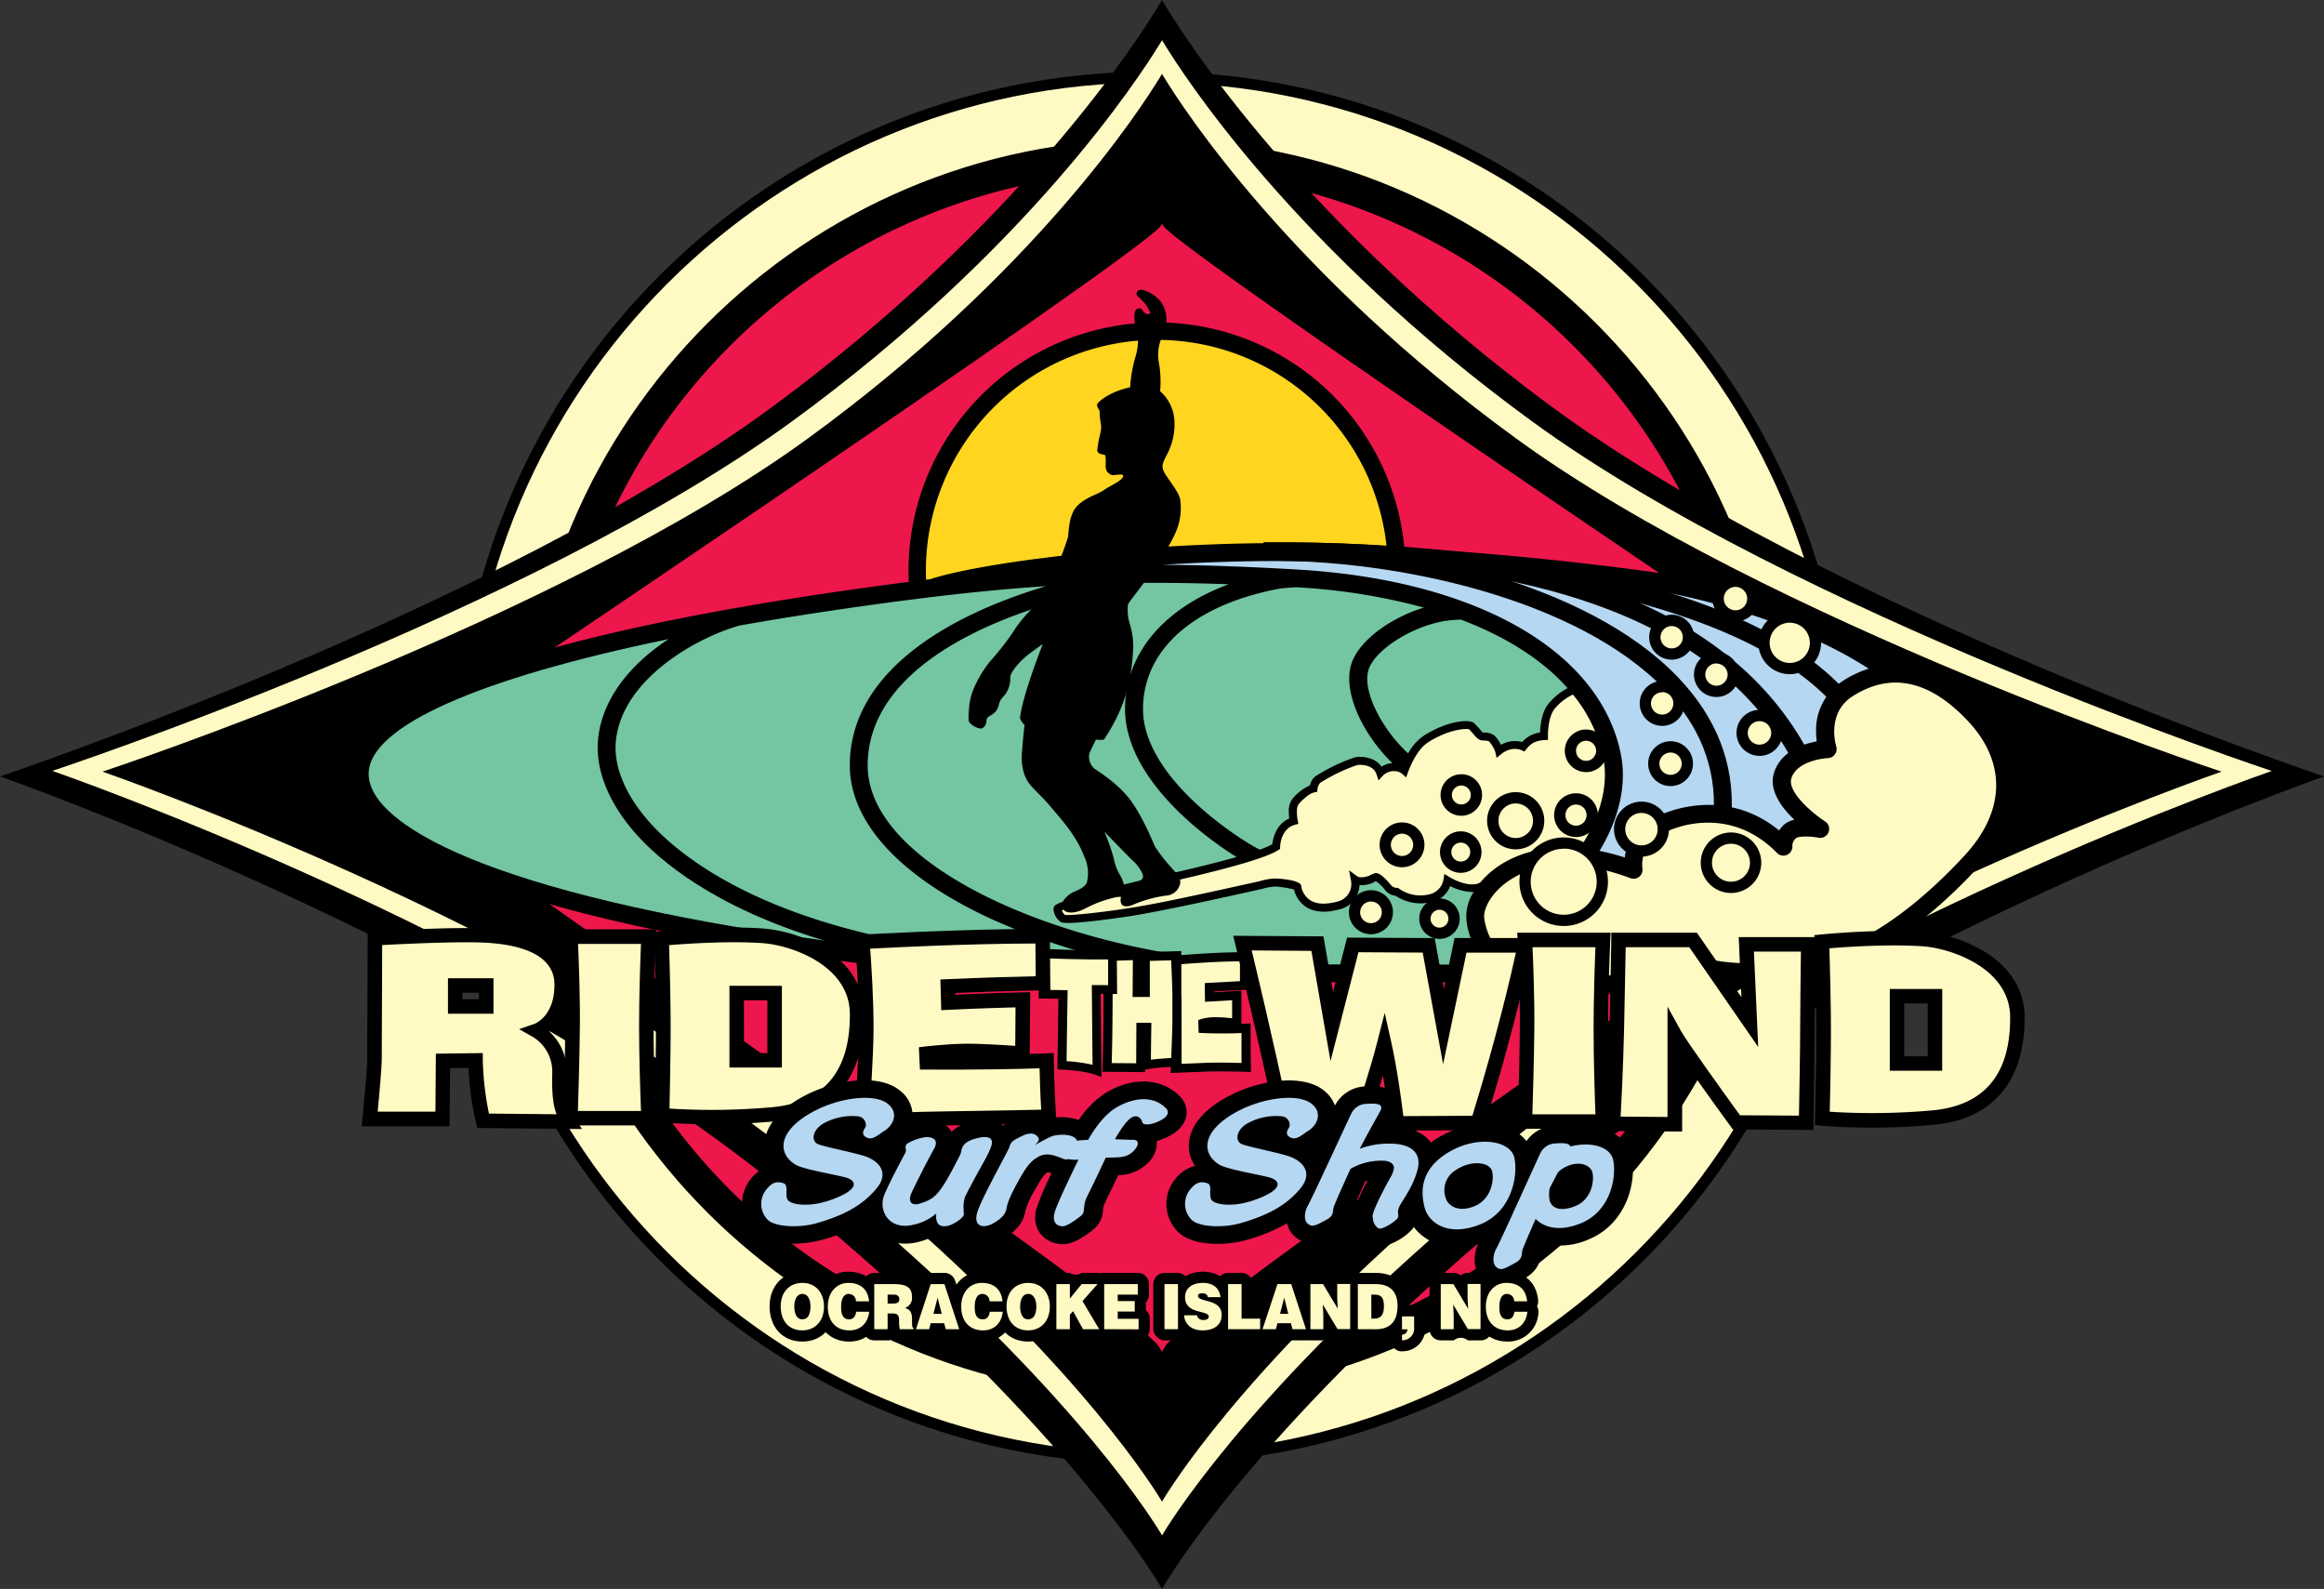 <svg xmlns="http://www.w3.org/2000/svg" id="Layer_1" data-name="Layer 1" viewBox="0 0 643.83 440.1"><rect x="0" y="0" width="643.83" height="440.1" fill="#333333" stroke="none"/><defs><style>.cls-1,.cls-7{fill:#fffac4;}.cls-2{fill:#ed174c;}.cls-3{fill:#ffd520;}.cls-4{fill:#fff;}.cls-5{fill:#b5d7f2;}.cls-6{fill:#73c6a1;}.cls-7{isolation:isolate;}</style></defs><path d="M586,298.64c0-106.5-86.35-192.84-192.85-192.84S200.31,192.14,200.31,298.64,286.66,491.5,393.17,491.5,586,405.15,586,298.64Z" transform="translate(-74.1 -85.95)"></path><path class="cls-1" d="M580.29,298.64c0-103.34-83.78-187.12-187.12-187.12S206.05,195.3,206.05,298.64A187.11,187.11,0,0,0,393.17,485.76C496.51,485.76,580.29,402,580.29,298.64Z" transform="translate(-74.1 -85.95)"></path><path class="cls-1" d="M393.17,488.48c-104.68,0-189.84-85.16-189.84-189.83s85.16-189.84,189.84-189.84S583,194,583,298.65,497.85,488.48,393.17,488.48Zm0-374.24c-101.68,0-184.41,82.72-184.41,184.41s82.73,184.4,184.41,184.4,184.4-82.72,184.4-184.4S494.85,114.24,393.17,114.24Z" transform="translate(-74.1 -85.95)"></path><path d="M570.08,298.64A176.92,176.92,0,1,0,393.17,475.56,176.92,176.92,0,0,0,570.08,298.64Z" transform="translate(-74.1 -85.95)"></path><path class="cls-1" d="M393.17,478.28c-99.05,0-179.64-80.58-179.64-179.63S294.12,119,393.17,119,572.8,199.6,572.8,298.65,492.22,478.28,393.17,478.28Zm0-353.83c-96.06,0-174.2,78.14-174.2,174.2s78.14,174.2,174.2,174.2,174.2-78.15,174.2-174.2S489.22,124.45,393.17,124.45Z" transform="translate(-74.1 -85.95)"></path><path class="cls-2" d="M558.43,298.64A165.26,165.26,0,1,0,393.17,463.9,165.27,165.27,0,0,0,558.43,298.64Z" transform="translate(-74.1 -85.95)"></path><path d="M503.29,198.1C434.9,147.49,402.55,96.86,396.47,86.71L396,86l-.46.76c-6.08,10.15-38.43,60.78-106.82,111.39C212.26,254.71,74.1,301,74.1,301s132.46,46.44,214.64,112.85c69.12,55.86,98.29,97.85,105.82,109.79l1.46,2.37,1.45-2.37c7.53-11.94,36.7-53.93,105.82-109.79C585.47,347.48,717.93,301,717.93,301S579.78,254.71,503.29,198.1Z" transform="translate(-74.1 -85.95)"></path><path class="cls-1" d="M498.46,202.61c-65.31-47.63-96.2-95.27-102-104.82l-.43-.72-.44.72c-5.81,9.55-36.7,57.19-102,104.82-73,53.26-205,96.86-205,96.86s126.5,43.7,205,106.2c66,52.56,93.87,92.08,101.06,103.31l1.39,2.23L397.4,509c7.19-11.23,35.05-50.75,101.06-103.31,78.49-62.5,205-106.2,205-106.2S571.5,255.87,498.46,202.61Z" transform="translate(-74.1 -85.95)"></path><path d="M493.83,207.19c-62.36-45.47-91.86-91-97.4-100.08l-.41-.69-.42.69c-5.55,9.12-35,54.61-97.4,100.08-69.74,50.87-195.71,92.49-195.71,92.49s120.77,41.73,195.71,101.4c63,50.19,89.63,87.92,96.49,98.65l1.33,2.12,1.32-2.12c6.86-10.73,33.46-48.46,96.49-98.65,74.94-59.67,195.71-101.4,195.71-101.4S563.57,258.06,493.83,207.19Z" transform="translate(-74.1 -85.95)"></path><path class="cls-2" d="M396.33,148.45l-.31-.55-.32.55c-4.17,7.2-220.4,152.17-220.4,152.17S389.86,450.22,395,458.69l1,1.68,1-1.68c5.16-8.47,219.72-158.07,219.72-158.07S400.49,155.65,396.33,148.45Z" transform="translate(-74.1 -85.95)"></path><path d="M325.79,244.09a68.83,68.83,0,1,1,68.83,68.83A68.83,68.83,0,0,1,325.79,244.09Z" transform="translate(-74.1 -85.95)"></path><path class="cls-3" d="M330.6,244.09a64,64,0,1,1,64,64A64,64,0,0,1,330.6,244.09Z" transform="translate(-74.1 -85.95)"></path><path class="cls-4" d="M332.85,248.88l-.22.06-.25.11L308,252.29c-86.11,12.44-133.71,29.42-134,47.82-.34,19.94,50.58,38.5,136.19,49.67,41.05,5.35,152.77,6.18,182.23,5.27l.68,0,.61.27c8.54,4.23,19.94,3.79,26,3.16,3.14-.33,8.15-3.51,13.37-8.52l1.51-1.43,1.78,1.07c15.26,9.23,37.19,4.3,45.91,1.76,16.27-4.74,32-20.61,38-27.21,11.73-12.88,12-27.83.61-40-7.21-7.73-14.62-11.59-22-11.46l-.9,0-.74-.54C576,256.71,544.69,249,531.14,247a914.68,914.68,0,0,0-92-7.74C400.25,238.07,350.09,243.45,332.85,248.88Z" transform="translate(-74.1 -85.95)"></path><path d="M622.88,282.3c-8.75-9.38-17-12.44-24-12.33-21.7-15.75-53.42-23.65-67.32-25.64a917,917,0,0,0-92.34-7.77c-39.1-1.21-89.7,4.23-107.15,9.72l0,.07c-7.62.91-15.69,2-24.43,3.25-62,9-135.92,25-136.35,50.47-.37,21.77,50.13,40.87,138.55,52.4C351,357.84,463,358.68,492.5,357.76v0c9.08,4.49,20.92,4.11,27.46,3.42,5.33-.56,12-6.45,15-9.25,16.1,9.73,38.82,4.74,48.08,2,16.92-4.94,33.1-21.22,39.27-28C634.88,312.13,635.11,295.4,622.88,282.3Z" transform="translate(-74.1 -85.95)"></path><path class="cls-5" d="M439,241.52a908.42,908.42,0,0,1,91.79,7.73c12.61,1.8,40.33,8.6,61,21.9a30.51,30.51,0,0,0-7.18,3.41,16.13,16.13,0,0,0-7.39,14.11,19.55,19.55,0,0,0,.19,2.62c-3.68.69-9.84,2.68-11.8,8.55a8,8,0,0,0-.4,2.49c0,4,3,7.83,6,10.67a6.49,6.49,0,0,0-3.1,1.57,9.83,9.83,0,0,0-1.13,1.41c-15.11-12.42-32.86-5.61-38-1.35a13.55,13.55,0,0,0-4.76,8.83,63.34,63.34,0,0,0-7-1.83c3.09-5.05,8.12-15.41,5.95-26.57-5.61-28.79-40-48.48-89.79-51.37-13.7-.79-25.8-1.24-37.33-1.3C410.47,241.48,425.44,241.1,439,241.52Z" transform="translate(-74.1 -85.95)"></path><path class="cls-1" d="M618.62,322.62c-5.89,6.46-21.28,22-37,26.57-8.93,2.6-31.23,7.57-45.63-2.45a2.49,2.49,0,0,0-3.2.31c-3.24,3.35-9.73,8.8-13.36,9.18-9.48,1-31.79,1.42-34.17-16.15a2.6,2.6,0,0,1,0-.4c0-1.86,1.42-5.53,5.54-8.83,4.7-3.74,15.47-8.94,35-1.66a2.48,2.48,0,0,0,3.31-2.71,9.23,9.23,0,0,1,3.07-8c4.51-3.76,21-9.86,34.24,3.75a2.48,2.48,0,0,0,2.83.46,2.57,2.57,0,0,0,1.4-2.57,2.67,2.67,0,0,1,1-2c.61-.56,3.71-.63,6.25-.14a2.48,2.48,0,0,0,1.81-4.52c-3.58-2.3-10.57-8.26-9.32-12,1.7-5.1,10.07-5.54,10.15-5.54a2.49,2.49,0,0,0,2.26-3.22c-.11-.38-2.75-9.25,4.55-13.91,10.61-6.77,21.37-4.43,32,6.94S629.64,310.52,618.62,322.62Z" transform="translate(-74.1 -85.95)"></path><path d="M553.8,311.4l-4.95-.27C549.54,298.52,545,287,535.37,277c-24.1-25.17-74.51-36.18-111.11-35.74l-.06-5c37.7-.44,89.63,11,114.75,37.27C549.58,284.62,554.57,297.37,553.8,311.4Z" transform="translate(-74.1 -85.95)"></path><path d="M570.53,296.32c-20.16-37.47-69.36-56-146.27-55.11l-.06-5c78.92-.93,129.59,18.5,150.69,57.72Z" transform="translate(-74.1 -85.95)"></path><path d="M581.73,280.7c-27.55-30.19-102.08-40.13-157.47-39.49l-.06-5c18-.21,53.42.55,89.15,8,34.27,7.14,58.51,18.28,72,33.11Z" transform="translate(-74.1 -85.95)"></path><path class="cls-6" d="M390.75,281.87c-.36,17.6,22.13,33.64,30.87,38.63.35.2.94.51,1.48.79a25.8,25.8,0,0,0,3.48-1.51c.16-1.55,1-5.5,4.69-7.12a12.17,12.17,0,0,1-.12-1.74,5.65,5.65,0,0,1,1-3.71A13,13,0,0,1,437,303.5a4.37,4.37,0,0,1,1.56-2.55,49,49,0,0,1,10.91-5.23c1.39-.35,5.45-.23,7.36,2.59a6.21,6.21,0,0,1,3-1c-7.82-7.54-13.91-19.48-11.36-27.45,2.06-6.43,10.75-12.75,20.08-15.62a168.27,168.27,0,0,0-35.53-5.63H433c-2.15.15-3.91.29-4.25.35C405.2,253.34,391.08,265.5,390.75,281.87Z" transform="translate(-74.1 -85.95)"></path><path class="cls-6" d="M453.25,271.41c-1.95,6.08,4.1,17,10.95,23.2a14.36,14.36,0,0,1,4.27-4.84c6.2-4,12.43-4.78,14-3.56l1.32,1.4c.36.43,1,1.16,1.1,1.26a5,5,0,0,1,3.18.76,10.24,10.24,0,0,1,1.86,2.63,7.57,7.57,0,0,1,2.3-.9,8.13,8.13,0,0,1,3.57.11,9.47,9.47,0,0,1,1.94-1.61,8,8,0,0,1,3-1c.07-1.83.44-5.66,2.31-7.94a17.36,17.36,0,0,1,5.33-4.37c-6.91-7.79-17-14.23-29.6-19-1.79.11-3.61.26-4.4.39C464.83,259.55,454.93,266.15,453.25,271.41Z" transform="translate(-74.1 -85.95)"></path><path class="cls-6" d="M250.18,316.81c-7.58-8.59-11.27-17.92-10.38-26.26,1.28-12.05,10-21.33,19.5-27.58-52.6,10.86-82.84,24.14-83.07,37.18-.23,14,33,33.36,126.24,46.32C271.65,337.22,256.52,324,250.18,316.81Z" transform="translate(-74.1 -85.95)"></path><path class="cls-6" d="M309.53,297.94c0-24.67,24.92-40.82,54.32-49.63-16.56,1.08-34,3.1-55.52,6.2q-15.42,2.24-29.28,4.69c-10.62,2.86-32.44,14.18-34.32,31.87C244,298,247.25,306,253.9,313.53c9.13,10.34,37.44,33.77,108.48,37.69,4.27.18,8.64.34,13.06.49h.16l7.11.23a182.61,182.61,0,0,1-34.23-11.57C323.36,328.73,309.53,313.67,309.53,297.94Z" transform="translate(-74.1 -85.95)"></path><path class="cls-1" d="M518.28,296a40.34,40.34,0,0,0-8.43-17.68,15.06,15.06,0,0,0-5.1,4c-1.6,2-1.85,6.06-1.81,7.47l0,1.1-1.09.05a7.61,7.61,0,0,0-3,.77,7,7,0,0,0-1.85,1.67l-.57.74-.83-.4a5.28,5.28,0,0,0-3-.21,6.75,6.75,0,0,0-2.49,1.22l-1.4,1.12-.39-1.75a9.49,9.49,0,0,0-1.68-2.78s-.35-.27-1.78-.27c-1.11,0-1.94-1-2.82-2.07,0,0-.9-1-.9-1-.84-.37-5.87,0-11.48,3.63-3.37,2.17-5.42,8.05-5.44,8.11l-.57,1.56-1.26-1.12a3.62,3.62,0,0,0-2.33-.62,4.27,4.27,0,0,0-2.8,1.2L456,302.11l-.58-1.75c-.89-2.65-4.5-2.7-5.39-2.48a48,48,0,0,0-10.18,4.9,2.92,2.92,0,0,0-.76,1.7l-.1.79-.78.16c-.8.17-2.2.88-4.36,3.27a3.76,3.76,0,0,0-.46,2.18,12.76,12.76,0,0,0,.21,2.25l.19,1-1,.28c-3.89,1.1-4.05,5.88-4.05,6.08v.59l-.5.32c-4.65,3-22.36,7.07-31.87,9.24-10.8,2.47-25.44,6.29-28.09,7.46a2.77,2.77,0,0,0,.87,1.28c1.26.16,8.64-.48,18-1.94,8-1.24,21.65-4.26,30.68-6.26l3.86-.85,1.75-.41a17.29,17.29,0,0,1,3.87-.65c.06,0,6.84.21,7.28,2l0,.14a5.75,5.75,0,0,0,2.52,3.91c1.71,1.07,4.14,1.21,7.25.41a5,5,0,0,0,4-5.95l-.52-2.77,2.27,1.66c.89.66,3.25,0,3.72-.4l1.32-.52c1.07,0,2.3,1,4.24,3.27a2.16,2.16,0,0,0,1.58.85h.44l.32.26a10.33,10.33,0,0,0,8.37,1.53,5.09,5.09,0,0,0,3.88-4l.26-1.64,1.41.86c1.6,1,6.05,3,8.55,1.49a23.28,23.28,0,0,1,3.4-3.32c4-3.21,11.77-7.3,24.11-6.15C514,317.67,520.43,307,518.28,296Z" transform="translate(-74.1 -85.95)"></path><path class="cls-6" d="M482.34,333.05a14.89,14.89,0,0,1-6.5-1.67,7,7,0,0,1-5.2,4.43,12.55,12.55,0,0,1-9.91-1.75,4.31,4.31,0,0,1-2.94-1.61,9.49,9.49,0,0,0-2.55-2.44,7.3,7.3,0,0,1-4.51,1.07,7.12,7.12,0,0,1-5.77,6.79c-3.72,1-6.74.73-9-.68a8,8,0,0,1-3.37-4.88,29.45,29.45,0,0,0-5.27-.81,16.44,16.44,0,0,0-3.35.59l-1.79.42-3.85.85c-9.06,2-22.75,5-30.83,6.29-.73.11-17.8,2.75-19.47,1.7a4.68,4.68,0,0,1-2.07-3.46,1.87,1.87,0,0,1,.27-1c1.14-1.86,26.72-7.75,29.63-8.41,5.23-1.2,13.84-3.16,20.82-5.15-.9-.55-2.09-1.31-3.59-2.34-11.21-7.73-27.65-22.47-27.31-39.21.3-15.14,10.95-27.4,28.71-34-8.23-.3-16-.43-23.55-.39l-1.33.2c-36.66,5.82-75.13,22-75.13,50.38,0,29.81,61,54,113.5,54.87v.09c23.62.3,44.85.28,57.93.06a21.48,21.48,0,0,1-5.56-12.22A12.37,12.37,0,0,1,482.34,333.05Z" transform="translate(-74.1 -85.95)"></path><path d="M394.16,320.57c-.52-.93-2.79-7-6.31-12.19s-9.4-8.69-10.54-9.51a4.4,4.4,0,0,1-1.44-4.14c.41-1.13,1.86-3.92,1.86-3.92s2.06.21,2.27-.11c6.13-9.2,7.65-17,8.06-25.52a22.9,22.9,0,0,0-1.14-7,13.1,13.1,0,0,1-.31-4.86c.93-1.76,9.1-11.16,12.82-19.12a16.7,16.7,0,0,0,1.65-9.71c-.21-2.07-3.31-5.68-4.34-7.54s-.61-2.53.52-4.86a17.76,17.76,0,0,0,2.17-9.92,11.56,11.56,0,0,0-3.93-7.85,30.79,30.79,0,0,0-.41-8.27,12.07,12.07,0,0,1,1.13-7.23,9.32,9.32,0,0,0,.42-7.54c-1-3.1-5-5-6.31-5.07s-1.86,1.35-.82,2a11.3,11.3,0,0,1,3.2,4.23c.21.93-1.34.62-2-.41s-1.14-.72-1.76-.41-.83,2.89-.21,4.54a14.49,14.49,0,0,1-.1,8.68,38.17,38.17,0,0,0-1.45,8.37c-5.88,1.34-8.47,3.83-9,4.45s.52,2,.52,2A30.07,30.07,0,0,0,379,203a5.33,5.33,0,0,1,.1,2c-.2,1.55-.62,2.17-1,5.48-.16,1.25,1.55,1.34,2,1.44s.31,2,.31,3.21a2.39,2.39,0,0,0,1.91,2.43c.93,0,2.95-.47,2.95.15,0,1.34-3.72,2.79-5.38,4s-4.85,1.86-7.33,4.34-2.38,7.65-2.59,8.68a68.94,68.94,0,0,1-3.2,8.37c-1.24,2.69-.93,6.82-3.51,8.68a35.17,35.17,0,0,0-8.68,9.5,77.33,77.33,0,0,1-6.2,7.86,31.19,31.19,0,0,0-4,6.4,17.32,17.32,0,0,0-1.76,5.89c-.1,1.35-.41,3.83,0,4.55a5,5,0,0,0,3.1,1.76c.93,0,1.55-.93,1.66-2s.2-1,1.34-1.75a4,4,0,0,0,2.07-2.79c.41-1.55.82-1.76,1.86-3a7.64,7.64,0,0,0,1.34-4.65c0-1.44,2.48-4.13,4-5.48s5-3.72,5-3.72-5.68,14.26-6.3,20.46c-.06.53,1.24,2,1.24,2s-.42,3.51-.73,7.65.83,7.23,2.48,9.09,3.2,3.1,5.79,6.2,6.82,7.64,9,13.43a10.8,10.8,0,0,1,.82,6.82c-.34,2-3.49,2.71-4.65,3.51-2.14,1.5-2.68,2.9-1.86,4.44.26.47,2.12,1.71,6.46-.61a31.56,31.56,0,0,1,6.88-2.59c2.16-.62,2.58-.31,2.58-.31a2.23,2.23,0,0,0,.23,2.12c.36.39,1.42.78,3.38-.15a35.82,35.82,0,0,1,8.68-2.38,4.26,4.26,0,0,0,4-3.1c.52-1.76-1.13-3.2-2.68-5A44.17,44.17,0,0,1,394.16,320.57Zm-6,10a10.52,10.52,0,0,1-2.68.62,8.14,8.14,0,0,0-1-2.69,13.34,13.34,0,0,1-1.75-4.44,49.61,49.61,0,0,0-2.69-7.75s6.2,6.41,7.85,8a10.7,10.7,0,0,1,2.79,3.82C391.16,329.76,389.51,330.07,388.16,330.59Z" transform="translate(-74.1 -85.95)"></path><path class="cls-1" d="M449.37,338.62a4.54,4.54,0,1,1,4.54,4.53A4.53,4.53,0,0,1,449.37,338.62Z" transform="translate(-74.1 -85.95)"></path><path d="M453.91,344.72a6.1,6.1,0,1,1,6.09-6.1A6.11,6.11,0,0,1,453.91,344.72Zm0-9.07a3,3,0,1,0,3,3A3,3,0,0,0,453.91,335.65Z" transform="translate(-74.1 -85.95)"></path><path class="cls-1" d="M457.86,320a4.65,4.65,0,1,1,4.65,4.65A4.65,4.65,0,0,1,457.86,320Z" transform="translate(-74.1 -85.95)"></path><path d="M462.51,326.16a6.21,6.21,0,1,1,6.21-6.21A6.22,6.22,0,0,1,462.51,326.16Zm0-9.3A3.09,3.09,0,1,0,465.6,320,3.1,3.1,0,0,0,462.51,316.86Z" transform="translate(-74.1 -85.95)"></path><path class="cls-1" d="M468.86,340.4a4,4,0,1,1,4,4A4,4,0,0,1,468.86,340.4Z" transform="translate(-74.1 -85.95)"></path><path d="M472.89,346a5.6,5.6,0,1,1,5.6-5.6A5.6,5.6,0,0,1,472.89,346Zm0-8.06a2.47,2.47,0,1,0,2.47,2.46A2.46,2.46,0,0,0,472.89,337.94Z" transform="translate(-74.1 -85.95)"></path><path class="cls-1" d="M474.6,322a4.19,4.19,0,1,1,4.18,4.19A4.18,4.18,0,0,1,474.6,322Z" transform="translate(-74.1 -85.95)"></path><path d="M478.78,327.71a5.75,5.75,0,1,1,5.75-5.75A5.76,5.76,0,0,1,478.78,327.71Zm0-8.37a2.62,2.62,0,1,0,2.63,2.62A2.63,2.63,0,0,0,478.78,319.34Z" transform="translate(-74.1 -85.95)"></path><path class="cls-1" d="M474.75,306.15a4.19,4.19,0,1,1,4.19,4.19A4.19,4.19,0,0,1,474.75,306.15Z" transform="translate(-74.1 -85.95)"></path><path d="M478.94,311.9a5.75,5.75,0,1,1,5.75-5.75A5.76,5.76,0,0,1,478.94,311.9Zm0-8.37a2.62,2.62,0,1,0,2.62,2.62A2.62,2.62,0,0,0,478.94,303.53Z" transform="translate(-74.1 -85.95)"></path><circle class="cls-1" cx="419.87" cy="227.33" r="6.36"></circle><path d="M494,321.2a7.92,7.92,0,1,1,7.92-7.92A7.92,7.92,0,0,1,494,321.2Zm0-12.71a4.79,4.79,0,1,0,4.8,4.79A4.8,4.8,0,0,0,494,308.49Z" transform="translate(-74.1 -85.95)"></path><path class="cls-1" d="M506.22,311.73a4.5,4.5,0,1,1,4.49,4.5A4.49,4.49,0,0,1,506.22,311.73Z" transform="translate(-74.1 -85.95)"></path><path d="M510.71,317.79a6.06,6.06,0,1,1,6.06-6.06A6.06,6.06,0,0,1,510.71,317.79Zm0-9a2.93,2.93,0,1,0,2.93,2.93A2.93,2.93,0,0,0,510.71,308.8Z" transform="translate(-74.1 -85.95)"></path><path class="cls-1" d="M522.8,315.6a6,6,0,1,1,6.05,6A6,6,0,0,1,522.8,315.6Z" transform="translate(-74.1 -85.95)"></path><path d="M528.85,323.21a7.61,7.61,0,1,1,7.61-7.61A7.61,7.61,0,0,1,528.85,323.21Zm0-12.09a4.49,4.49,0,1,0,4.48,4.48A4.49,4.49,0,0,0,528.85,311.12Z" transform="translate(-74.1 -85.95)"></path><path class="cls-1" d="M496.61,330.18a10.7,10.7,0,1,1,10.69,10.69A10.7,10.7,0,0,1,496.61,330.18Z" transform="translate(-74.1 -85.95)"></path><path d="M507.3,342.43a12.26,12.26,0,1,1,12.26-12.25A12.26,12.26,0,0,1,507.3,342.43Zm0-21.39a9.14,9.14,0,1,0,9.14,9.14A9.15,9.15,0,0,0,507.3,321Z" transform="translate(-74.1 -85.95)"></path><path class="cls-1" d="M546.83,324.91a6.82,6.82,0,1,1,6.82,6.82A6.82,6.82,0,0,1,546.83,324.91Z" transform="translate(-74.1 -85.95)"></path><path d="M553.65,333.29a8.38,8.38,0,1,1,8.38-8.38A8.39,8.39,0,0,1,553.65,333.29Zm0-13.64a5.26,5.26,0,1,0,5.25,5.26A5.27,5.27,0,0,0,553.65,319.65Z" transform="translate(-74.1 -85.95)"></path><path class="cls-1" d="M532.26,297.47a4.65,4.65,0,1,1,4.65,4.65A4.65,4.65,0,0,1,532.26,297.47Z" transform="translate(-74.1 -85.95)"></path><path d="M536.91,303.68a6.21,6.21,0,1,1,6.21-6.21A6.22,6.22,0,0,1,536.91,303.68Zm0-9.29a3.09,3.09,0,1,0,3.08,3.08A3.08,3.08,0,0,0,536.91,294.39Z" transform="translate(-74.1 -85.95)"></path><path class="cls-1" d="M509.16,293.91a4.34,4.34,0,1,1,4.34,4.34A4.34,4.34,0,0,1,509.16,293.91Z" transform="translate(-74.1 -85.95)"></path><path d="M513.5,299.81a5.9,5.9,0,1,1,5.91-5.9A5.91,5.91,0,0,1,513.5,299.81Zm0-8.68a2.78,2.78,0,1,0,2.78,2.78A2.78,2.78,0,0,0,513.5,291.13Z" transform="translate(-74.1 -85.95)"></path><path class="cls-1" d="M529.93,280.73a4.65,4.65,0,1,1,4.66,4.65A4.65,4.65,0,0,1,529.93,280.73Z" transform="translate(-74.1 -85.95)"></path><path d="M534.58,287a6.22,6.22,0,1,1,6.22-6.22A6.22,6.22,0,0,1,534.58,287Zm0-9.3a3.09,3.09,0,1,0,3.09,3.08A3.08,3.08,0,0,0,534.58,277.65Z" transform="translate(-74.1 -85.95)"></path><path class="cls-1" d="M532.57,262.44a4.65,4.65,0,1,1,4.65,4.65A4.65,4.65,0,0,1,532.57,262.44Z" transform="translate(-74.1 -85.95)"></path><path d="M537.22,268.66a6.22,6.22,0,1,1,6.21-6.22A6.23,6.23,0,0,1,537.22,268.66Zm0-9.3a3.09,3.09,0,1,0,3.08,3.08A3.08,3.08,0,0,0,537.22,259.36Z" transform="translate(-74.1 -85.95)"></path><path class="cls-1" d="M545,272.83a4.65,4.65,0,1,1,4.65,4.65A4.65,4.65,0,0,1,545,272.83Z" transform="translate(-74.1 -85.95)"></path><path d="M549.62,279a6.22,6.22,0,1,1,6.21-6.21A6.22,6.22,0,0,1,549.62,279Zm0-9.3a3.09,3.09,0,1,0,3.09,3.09A3.09,3.09,0,0,0,549.62,269.74Z" transform="translate(-74.1 -85.95)"></path><path class="cls-1" d="M556.74,289a4.81,4.81,0,1,1,4.81,4.8A4.81,4.81,0,0,1,556.74,289Z" transform="translate(-74.1 -85.95)"></path><path d="M561.55,295.31a6.37,6.37,0,1,1,6.37-6.36A6.37,6.37,0,0,1,561.55,295.31Zm0-9.61a3.25,3.25,0,1,0,3.24,3.25A3.25,3.25,0,0,0,561.55,285.7Z" transform="translate(-74.1 -85.95)"></path><circle class="cls-1" cx="569.92" cy="263.99" r="7.13" transform="translate(143.95 698.32) rotate(-80.78)"></circle><path d="M569.92,272.68a8.69,8.69,0,1,1,8.69-8.69A8.7,8.7,0,0,1,569.92,272.68Zm0-14.25a5.57,5.57,0,1,0,5.57,5.56A5.57,5.57,0,0,0,569.92,258.43Z" transform="translate(-74.1 -85.95)"></path><path class="cls-1" d="M550.08,251.75a4.81,4.81,0,1,1,4.81,4.8A4.81,4.81,0,0,1,550.08,251.75Z" transform="translate(-74.1 -85.95)"></path><path d="M554.89,258.12a6.37,6.37,0,1,1,6.36-6.37A6.38,6.38,0,0,1,554.89,258.12Zm0-9.61a3.24,3.24,0,1,0,3.24,3.24A3.25,3.25,0,0,0,554.89,248.51Z" transform="translate(-74.1 -85.95)"></path><path class="cls-7" d="M378,382.53c-3.25-1.25-9.7-1.53-9.7-1.53l.28-19.6-5.47-.07-.07-11.3s8.8.56,19.19.35l.07,9.63h-4.5Z" transform="translate(-74.1 -85.95)"></path><path class="cls-7" d="M399.72,381.9s.46-9.06.5-14.94c.06-6.47-.41-15.07-.41-15.07s10.1-1,19-1l0,7.94s-4.68.15-9.7.52l0,2.72s3.25-.29,7.54-.44l0,7.65a57.51,57.51,0,0,0-6.22-.44,13.15,13.15,0,0,0-3.16.44l0,1.48s5.82.31,11.91-.05c.06,8.45,0,8.7.09,10.87,0,0-5.25-.18-11-.07C403.3,381.66,399.72,381.9,399.72,381.9Z" transform="translate(-74.1 -85.95)"></path><path class="cls-7" d="M380.81,381.62c.41-11.43.27-30.76.27-30.76l8.11-.27-.07,10.25h2.28l0-9.94,8.69-.24.07,29.51a74.73,74.73,0,0,0-8.52.76l.14-10.46h-1.66l-.07,11.22S386.28,381.69,380.81,381.62Z" transform="translate(-74.1 -85.95)"></path><path d="M420.57,377.79l0-8.36-1.31.08c-.42,0-.83,0-1.25.05,0-.06,0-9.21,0-9.21l-7.56.45a1.93,1.93,0,0,0,0-.24l9.67-.51,0-1.18-.06-9.18h-1.23c-6.75,0-14.22.55-17.48.82v-1.13l-10.94.31c0-.16,0-.38,0-.38l-1.3,0-5.65.19v-.42l-1.26,0c-10.21.21-19-.34-19.08-.34l-1.33-.09V350l.08,12.51,5.44.07-.27,19.57,1.2.05c.06,0,6.28.28,9.31,1.44l1.7.65s-.19-20.85-.21-23.08h.78c0,6.39-.08,14.44-.29,20.33l-.05,1.27,11.81.09v-.63l.67-.18a50.22,50.22,0,0,1,6.5-.63c0,.2,0,.33,0,.34l-.07,1.35,10-.39c5.66-.12,10.9.06,11,.06l1.3.05Zm-44-19s.18,19.21.21,22.08a46.85,46.85,0,0,0-7.19-1c0-2.09.28-19.66.28-19.66l-5.5-.07c0-1.68,0-7-.05-8.76,2.54.13,9.78.37,16.77.31,0,1.22,0,3.82,0,7.12Zm16.37,20.7c0-2.19.13-10.24.13-10.24h-4.15s-.05,9.25-.06,11.21l-6.78-.05c.18-5.78.24-13.17.26-19.14h1.24l-.07-9.23,4.43-.15c0,2-.07,10.21-.07,10.21h4.77s0-8.12,0-10l5.9-.17h0c0,.07.23,4.25.35,8.93,0,2.87,0,6,0,8.93-.08,3.23-.22,6.79-.33,9.19C397.05,379.09,394.68,379.24,392.94,379.47Zm15.41.84-6.91.28,0-10.73c0-1,0-2,0-2.89,0-.33,0-.66,0-1,0-1.66,0-3.42-.07-5.12l0-7.85c2.85-.24,9.7-.75,16.24-.81,0,1.46,0,4.11,0,5.51l-9.74.52,0,1.19.06,4,7.51-.44c0,1.42,0,3.5,0,5a43.5,43.5,0,0,0-5-.3,13.86,13.86,0,0,0-3.5.51l-.88.28.11,3.54,1.14.06c.05,0,5.14.26,10.73,0,0,1.72,0,5.76,0,5.76s0,1.4,0,2.55C416.24,380.3,412.46,380.23,408.35,380.31Z" transform="translate(-74.1 -85.95)"></path><path class="cls-1" d="M229.11,383.08a13.3,13.3,0,0,0-6.29-11.6s7-2.42,6.89-12.94c-.11-9.91-11.24-12.81-20.31-13.42s-31.43.73-31.43.73-.12,29.86-.12,33.24-1.33,16.81-1.33,16.81h20.19l.12-16.08,9.06-.12A82.32,82.32,0,0,0,208,396.38l23.69.24C230,394,228.86,391.91,229.11,383.08ZM208.8,364.71h-8.59v-5.8h8.59Z" transform="translate(-74.1 -85.95)"></path><path d="M235.33,398.67l-29-.3-.38-1.5a83.59,83.59,0,0,1-2.06-15.14l-5.12.07-.12,16.1H174.3l.22-2.2c0-.14,1.32-13.36,1.32-16.61s.12-32.95.12-33.25V344l1.88-.12c.92,0,22.59-1.33,31.69-.72,14.2.94,22.08,6.41,22.18,15.4.08,7.31-3,11.22-5.37,13.16a14.92,14.92,0,0,1,4.76,11.46c-.23,8.54.8,10.16,2.23,12.4Zm-25.77-4.28,18.74.19c-.91-2.33-1.37-5.47-1.2-11.55h0a11.26,11.26,0,0,0-5.26-9.8L217.92,371l4.24-1.46c.21-.08,5.64-2.19,5.54-11,0-4.67-3.29-10.44-18.43-11.44-7.32-.49-23.74.32-29.3.62,0,6.62-.11,28.5-.11,31.34,0,2.63-.75,10.81-1.13,14.8h16l.12-16.06,13-.17,0,2A82.43,82.43,0,0,0,209.56,394.39Zm1.25-27.67H198.2V356.9h12.61Zm-8.59-4h4.57v-1.79h-4.57Z" transform="translate(-74.1 -85.95)"></path><path class="cls-1" d="M253.16,370.15c0,11.6.61,25.51.61,25.51H232.13s.48-13.66.6-25.27-.6-25-.6-25h21.64S253.16,358.54,253.16,370.15Z" transform="translate(-74.1 -85.95)"></path><path d="M253.77,397.66H230.05l.07-2.08c0-.13.48-13.76.6-25.21s-.59-24.76-.6-24.9l-.11-2.11h25.86l-.1,2.1c0,.13-.6,13.26-.6,24.69s.6,25.28.6,25.42l.1,2.09Zm-19.57-4h17.48c-.17-4.34-.53-14.64-.53-23.5s.35-18.57.52-22.77H234.24c.19,4.26.59,14.21.5,23S234.34,389.37,234.2,393.65Z" transform="translate(-74.1 -85.95)"></path><path class="cls-1" d="M285.44,345.12c-12-.84-28.05.73-28.05.73s.49,14.75.49,24.3-.36,24.66-.36,24.66a181.11,181.11,0,0,0,30.7-.24c16.43-1.52,23.46-12.33,23.33-27.93C311.43,351.89,294.49,345.76,285.44,345.12Zm3.27,34.46H278.19V361h10.52Z" transform="translate(-74.1 -85.95)"></path><path d="M271.12,397.35c-8.1,0-13.45-.51-13.8-.54l-1.86-.18,0-1.87c0-.15.36-15.2.36-24.61s-.48-24.09-.48-24.23l-.06-1.89,1.87-.18c.66-.06,16.38-1.58,28.38-.73h0a39.34,39.34,0,0,1,17.35,5.78c6.9,4.43,10.57,10.56,10.63,17.72.15,17.8-8.79,28.44-25.15,29.95C282,397.16,276,397.35,271.12,397.35ZM259.57,393a186.57,186.57,0,0,0,28.47-.38c14.4-1.33,21.63-10.05,21.5-25.91-.11-13.47-16.38-19-24.24-19.53-9.29-.66-21.28.18-25.84.55.13,4.31.43,15,.43,22.47S259.66,388.58,259.57,393Zm31.14-11.37H276.18V359h14.53Zm-10.51-4h6.5V363h-6.5Z" transform="translate(-74.1 -85.95)"></path><path class="cls-1" d="M517.59,371.08c0,11.6.6,25.51.6,25.51H496.55s.48-13.67.6-25.27-.6-25-.6-25h21.64S517.59,359.47,517.59,371.08Z" transform="translate(-74.1 -85.95)"></path><path d="M518.19,398.59H494.47l.07-2.08c0-.13.49-13.77.61-25.21s-.6-24.76-.61-24.9l-.11-2.11h25.86l-.1,2.1c0,.13-.6,13.26-.6,24.69s.6,25.28.6,25.42l.09,2.09Zm-19.57-4H516.1c-.17-4.34-.52-14.64-.52-23.5s.34-18.58.51-22.78H498.66c.19,4.26.6,14.22.5,23S498.76,390.3,498.62,394.58Z" transform="translate(-74.1 -85.95)"></path><path class="cls-1" d="M606.9,346.05c-12-.84-28,.73-28,.73s.49,14.75.49,24.3-.37,24.66-.37,24.66a181.22,181.22,0,0,0,30.71-.24c16.43-1.52,23.46-12.33,23.33-27.93C632.89,352.82,616,346.69,606.9,346.05Zm3.26,34.46H599.65V361.89h10.51Z" transform="translate(-74.1 -85.95)"></path><path d="M592.58,398.28c-8.1,0-13.45-.51-13.8-.54l-1.86-.18,0-1.87c0-.15.37-15.19.37-24.61s-.48-24.09-.49-24.24l-.06-1.88,1.88-.18c.66-.07,16.38-1.58,28.38-.73a39.34,39.34,0,0,1,17.35,5.78c6.89,4.43,10.57,10.56,10.63,17.73.14,17.8-8.79,28.43-25.16,29.94C603.43,398.09,597.5,398.28,592.58,398.28ZM581,393.88a186.57,186.57,0,0,0,28.47-.38c14.4-1.33,21.64-10.05,21.51-25.91-.11-13.47-16.38-19-24.24-19.53h0c-9.3-.66-21.28.18-25.84.55.13,4.31.43,15,.43,22.47S581.12,389.51,581,393.88Zm31.15-11.36H597.64V359.88h14.53Zm-10.51-4h6.49V363.9h-6.49Z" transform="translate(-74.1 -85.95)"></path><path class="cls-1" d="M312.76,396.62s1.21-15.35,1.33-25c.13-10.64-1.09-24.78-1.09-24.78s26.48-1.58,49.93-1.58l.12,13.06s-13.18.24-26.35.85l.12,4.47s9.43-.48,20.67-.72l-.12,14.86s-11-.84-16.32-.72-10.27.72-10.27.72l.12,2.42s17.23.2,33.19-.41c0,0,.14,8.85.62,15.5,0,0-13,.31-28.13.51C323.28,396,312.76,396.62,312.76,396.62Z" transform="translate(-74.1 -85.95)"></path><path d="M310.58,398.78l.18-2.32c0-.15,1.2-15.39,1.32-24.89.13-10.41-1.07-24.44-1.08-24.58l-.17-2.06,2.05-.12c.27,0,26.81-1.57,50.05-1.57h2l.16,17-2,0c-.13,0-12,.22-24.33.75v.46c3.39-.16,10.6-.46,18.68-.63l2.07-.05-.14,17.08c1.54,0,3.1-.09,4.63-.15l2.05-.08,0,2.05c0,.09.14,8.87.61,15.39l.15,2.1-2.1,0c-.14,0-13.21.31-28.16.51-13.08.16-23.6.83-23.71.84Zm4.59-50.07c.33,4.34,1,14.71.93,22.91-.09,7.4-.82,18.19-1.16,22.87,3.83-.21,12-.6,21.61-.72,11.42-.15,21.74-.36,26-.46-.25-4.22-.39-8.86-.45-11.46-15.23.51-31.08.34-31.25.34l-1.89,0-.3-6.17,1.85-.23c.21,0,5.12-.62,10.48-.74,4-.09,10.87.34,14.37.58l.08-10.66c-10.16.25-18.45.67-18.54.68l-2.05.1-.23-8.5,2-.09c10.06-.46,20.23-.71,24.41-.81l-.08-9.07C342.08,347.33,321.6,348.36,315.17,348.71Z" transform="translate(-74.1 -85.95)"></path><path class="cls-1" d="M418.3,347.18l20.79.12,4,23,5.8-22.61,21,.12L474,370.27l4.71-22.49h17.77s-4.11,20.43-13.05,49.2l-22.37.12s-1.45-12.81-3.51-22c-2.53,9.92-6.88,22.37-6.88,22.37l-20.92.12S425.07,375,418.3,347.18Z" transform="translate(-74.1 -85.95)"></path><path d="M428.15,399.61l-.34-1.61c0-.23-4.78-22.9-11.46-50.35l-.61-2.5,25,.15,2.68,15.41,3.87-15.06,24.26.13,2.57,14.05,2.95-14.06H499l-.49,2.41c0,.2-4.23,20.86-13.11,49.4l-.43,1.41-25.64.13-.2-1.79c0-.09-.75-6.52-1.89-13.46-2.25,7.46-4.58,14.17-4.62,14.26l-.46,1.34Zm-7.29-50.41c5.37,22.24,9.39,40.92,10.55,46.37l17.85-.1c1.18-3.47,4.37-13,6.38-20.87l2.07-8.11,1.83,8.17c1.63,7.25,2.86,16.56,3.34,20.43L482,395c6.8-22.05,10.74-39.11,12.06-45.19H480.37l-6.48,30.91-5.65-30.92-17.8-.1-7.74,30.14-5.3-30.52Z" transform="translate(-74.1 -85.95)"></path><path class="cls-1" d="M574.49,397l-19.35-.12s-15.11-20.79-17-24.29v24.78l-17.17-.12s.73-11.24,1.09-26.36c.1-4.11.48-24.54.48-24.54h20.68l15.71,22.73-1-21.52h17.16s-.24,16.56-.24,23.45S574.49,397,574.49,397Z" transform="translate(-74.1 -85.95)"></path><path d="M540.11,399.37l-21.32-.15.13-2.13c0-.11.73-11.37,1.09-26.27.1-4.05.48-24.32.48-24.53l0-2h23.7l12.34,17.85-.75-16.64h21.31l0,2c0,.17-.24,16.62-.24,23.42s-.36,25.84-.36,26l0,2-22.34-.14-.6-.82c-.45-.62-8.42-11.58-13.41-18.8Zm-17.05-4.14,13,.1V364.77l3.77,6.82c1.47,2.67,11.75,17,16.31,23.27l16.34.1c.1-5.07.33-18.48.33-24s.15-16.79.21-21.44H560l1.18,26.4-19.09-27.61H524.47c-.09,5.23-.36,19.27-.44,22.58C523.76,382.11,523.29,391.26,523.06,395.23Z" transform="translate(-74.1 -85.95)"></path><path class="cls-4" d="M297.64,392c-5.93,3.31-9.07,7.23-9.1,11.33a7.59,7.59,0,0,0,1.32,4.26l1.88,2.82-3.44.84a7.54,7.54,0,0,0-4.11,2.87,8.51,8.51,0,0,0-1.84,5.3h0a8.69,8.69,0,0,0,2.41,6c3.12,3.27,11.47,3.1,16.31,1.72A43.4,43.4,0,0,0,312.94,422l2.64-1.73,1.26,2.77a8.09,8.09,0,0,0,1.41,2.2c2.24,2.42,5.56,3.27,9.36,2.4l3.91-1.26,1.24.8a5.58,5.58,0,0,0,5.15.56l4-1.83,1.62,1,.29.24c1.78,1.29,4.49,1.16,7-.36,2-1.2,4.18-2.82,4.67-5.72.15-.88.6-2.5,2.8-6.45,2-3.58,3-5.13,4.68-6.1l1-.56.56.22,4.6,1.26-1.44,2.47c-3.09,6.54-3.86,8.74-4,9.46l-.25,1.88a4.72,4.72,0,0,0,1.09,3.13,5.11,5.11,0,0,0,3.94,1.72c1.67,0,4-1.2,6.86-3.55a4.91,4.91,0,0,0,1.69-3.71l.68-2.56s2.08-4.34,2.08-4.34l2.33-4.87,1.58-.09c2.46-.14,4.37-.59,6.22-2.4a5.56,5.56,0,0,0,2-3.87l-.34-2.17,2.22-.92a14.26,14.26,0,0,0,3.06-1.12c1.93-1,3.1-2.33,3.37-3.81l.06-.65a3.83,3.83,0,0,0-1.09-2.63c-4.06-4.27-10.84-4.53-17.29-.67a23.4,23.4,0,0,0-6.71,6.79l-1.17,1.7-2-.76a12,12,0,0,0-7.37,0l-1.21.44-1.11-.64c-1.78-1-3.82-.95-6.25.23l-4.15,2.25-1.63-1.11c-.53-.47-2.16-1.89-6.8-.53a8.68,8.68,0,0,0-3.84,2.1l-2.37,2.31-1.83-2.9a5.36,5.36,0,0,0-4.69-2.09,11.11,11.11,0,0,0-3.1.62l-4.07,1.31.82-5.07,0-.4a6.45,6.45,0,0,0-2.54-5C316.78,385.67,305.33,387.68,297.64,392Zm117.44,0h0c-5.94,3.31-9.08,7.22-9.1,11.33a7.49,7.49,0,0,0,1.32,4.26l1.88,2.82-3.44.84a7.62,7.62,0,0,0-4.11,2.86,8.51,8.51,0,0,0-1.85,5.31,8.69,8.69,0,0,0,2.41,6c3.12,3.27,11.48,3.1,16.31,1.72a45.51,45.51,0,0,0,10.72-4.4l3.15-1.85.8,3.39a4.35,4.35,0,0,0,1.11,2.13c2.28,2.31,4.46,1.76,8.2-.24l.31-.16c2.64-1.42,3-3,3.22-4.46,0,0,.07-.59.07-.59l.08-.18,4.16-9.42,1.08-.41,5.34-.66L455.31,414c-1.89,3.52-3.62,7.06-3.62,9.15a2.27,2.27,0,0,0,.29,1.2l.15.26.09.28a5.71,5.71,0,0,0,1.62,2.83,4,4,0,0,0,3.52.85,14,14,0,0,0,5.89-3.62l2.19-3.46,2.45,2.88a11,11,0,0,0,4.18,3.35c2.14,1,5.73,1.86,10.73.41l5.28-1.53-2.1,4.79a8.68,8.68,0,0,0-.74,3.39,5,5,0,0,0,1.28,3.56c2.29,2.38,4.5,1.82,8.29-.26l.29-.16c2.88-1.57,3.1-3.43,3.22-4.54,0,0,.08-.61.08-.61l2.2-5.24,2.24.57a16.56,16.56,0,0,0,10.15-1c9.41-3.78,11.86-14.17,10.59-20.34A7.16,7.16,0,0,0,520,402.1c-2.27-1.31-5.44-1.74-9.17-1.24l-.69.1-.65-.24a10.58,10.58,0,0,0-4.42-.51,7.28,7.28,0,0,0-5.93,3.12l-2,2.92-2.23-2.81a9.23,9.23,0,0,0-4.18-2.86c-5.36-1.91-12.5-.56-18.21,3.45l-2.63,2-1.78-2.61c-.9-1.07-3.18-2.91-8.16-3.09l-4.09-.15,3-5.5a4.14,4.14,0,0,0,.53-1.94,3.32,3.32,0,0,0-.58-1.85c-1.3-1.81-3.84-1.8-6.12-1.65a7.21,7.21,0,0,0-6.48,4l-2.8,5.09-2-5.41a7,7,0,0,0-2.12-3C434.21,385.68,422.77,387.68,415.08,392Z" transform="translate(-74.1 -85.95)"></path><path d="M398.06,400.58c3.36-1.74,4.4-4,4.68-5.53a5.51,5.51,0,0,0,.1-1.06,6.17,6.17,0,0,0-1.75-4.25c-5-5.22-13.07-5.65-20.65-1.1h0a26.21,26.21,0,0,0-7.49,7.52,14.72,14.72,0,0,0-9.3-.06c-1.78-1-4.73-1.85-8.82.14a24.75,24.75,0,0,0-2.8,1.53c-2.16-1.89-5.3-2.27-9.36-1.08a11.33,11.33,0,0,0-4.95,2.74,1,1,0,0,0-.07-.15c-1.33-2.08-3.85-3.28-6.93-3.28a14,14,0,0,0-4,.75,8.38,8.38,0,0,0,.21-1.3c0-.18,0-.37,0-.55a8.85,8.85,0,0,0-3.41-6.8c-6-5.05-18.62-3.06-27.29,1.77h0c-8.53,4.76-10.35,9.92-10.37,13.42v0a9.86,9.86,0,0,0,1.72,5.51,10.34,10.34,0,0,0-5.56,3.79,10.91,10.91,0,0,0,.72,14.35c4.06,4.27,13.57,4,19,2.43A45.72,45.72,0,0,0,314.44,424a10.4,10.4,0,0,0,1.84,2.84c2.87,3.1,7.23,4.25,12,3.17a21.21,21.21,0,0,0,2.91-.93c1.21.9,3.71,2.16,7.57,1a15.27,15.27,0,0,0,3-1.37,6,6,0,0,0,.48.38c2.68,1.94,6.53,1.85,10.05-.23,2.38-1.4,5.2-3.52,5.85-7.4a22.18,22.18,0,0,1,2.54-5.7c1.85-3.33,2.64-4.53,3.71-5.14a5.4,5.4,0,0,1,1,.31,85.29,85.29,0,0,0-4.19,9.89,9.69,9.69,0,0,0-.32,2.44,7,7,0,0,0,1.65,4.64,7.74,7.74,0,0,0,6,2.65c1,0,3.5,0,8.58-4.16a7.16,7.16,0,0,0,2.57-5.32,3.93,3.93,0,0,1,.42-1.72l3.81-7.92a11.4,11.4,0,0,0,7.95-3.15,7.77,7.77,0,0,0,2.72-5.56,5.24,5.24,0,0,0-.09-.72A16.6,16.6,0,0,0,398.06,400.58Zm128.08,5.71a9.57,9.57,0,0,0-4.76-6.27c-2.94-1.7-6.84-2.12-10.92-1.57a13.23,13.23,0,0,0-5.56-.67A9.86,9.86,0,0,0,497,402a11.82,11.82,0,0,0-5.35-3.69c-6.17-2.21-14.3-.73-20.7,3.78-.15.1-.3.23-.44.33-.12-.15-.23-.33-.35-.47-1.52-1.8-4.56-3.83-10.11-4l1.15-2.09a6.54,6.54,0,0,0,.82-3.06,5.58,5.58,0,0,0-1-3.2c-2.24-3.14-6.45-2.87-8.47-2.74a9.84,9.84,0,0,0-8.62,5.3,9.51,9.51,0,0,0-2.85-4c-6-5.05-18.62-3.06-27.29,1.77h0c-8.53,4.76-10.35,9.92-10.36,13.42v0a9.78,9.78,0,0,0,1.72,5.51,10.34,10.34,0,0,0-5.56,3.78,10.91,10.91,0,0,0-2.36,6.76,11,11,0,0,0,3.07,7.6c4.07,4.27,13.57,4,19,2.43a48.36,48.36,0,0,0,11.35-4.66,6.71,6.71,0,0,0,1.74,3.26c4.09,4.14,8.68,1.68,11.43.21l.29-.15c3.57-1.91,4.29-4.38,4.52-6.31l0-.24c.14-.38,1.28-3,3.68-8.33.22-.1.44-.2.66-.28-2.36,4.43-3.9,7.78-3.9,10.25a4.54,4.54,0,0,0,.63,2.39,8.07,8.07,0,0,0,2.42,4,6.66,6.66,0,0,0,5.91,1.37,16.54,16.54,0,0,0,7.31-4.5,5.84,5.84,0,0,0,.42-.64,13.46,13.46,0,0,0,5.16,4.13c2.66,1.23,6.91,2.21,12.65.55a11,11,0,0,0-.94,4.32,7.35,7.35,0,0,0,1.95,5.2c4.12,4.27,8.77,1.73,11.55.21l.29-.16c4-2.2,4.36-5.13,4.5-6.39l0-.26s.22-.61,1.21-2.92A19.28,19.28,0,0,0,514,429.33C524.76,425,527.57,413.26,526.14,406.29Z" transform="translate(-74.1 -85.95)"></path><path class="cls-5" d="M299,394.06c7.54-4.2,17.49-5.36,21.13-2.32,3.15,2.63,1.24,6-.91,7.36s-3.56,2.95-5.39,1.71c-1.33-.91-.16-2.25.09-2.79a2.4,2.4,0,0,0-2.08-2.87,16.4,16.4,0,0,0-8.95,1.63c-3.89,1.86-4.22,5.34-2.07,6.12s7.87,1.86,12.27,3.1,7.54,4.65,3.89,9.07-8.53,7.36-16.66,9.68c-4.75,1.37-11.6,1.09-13.59-1a6.29,6.29,0,0,1-.41-8.22c1.6-2,2.8-2.48,4.8-1.86,1.74.54,0,3.88,1.58,5s6.1,1.52,11.19-.23c8.53-2.95,7.54-5.43,4.72-6.28s-11.69-2.24-14-3.56C289.7,405.77,289.12,399.57,299,394.06Z" transform="translate(-74.1 -85.95)"></path><path class="cls-5" d="M416.41,394.06c7.55-4.2,17.5-5.36,21.13-2.32,3.16,2.63,1.25,6-.9,7.36s-3.57,2.95-5.39,1.71c-1.33-.91-.17-2.25.08-2.79a2.38,2.38,0,0,0-2.07-2.87,16.38,16.38,0,0,0-8.95,1.63c-3.9,1.86-4.23,5.34-2.07,6.12s7.87,1.86,12.26,3.1,7.54,4.65,3.9,9.07-8.54,7.36-16.66,9.68c-4.76,1.37-11.6,1.09-13.59-1a6.29,6.29,0,0,1-.42-8.22c1.6-2,2.8-2.48,4.81-1.86,1.74.54,0,3.88,1.57,5s6.1,1.52,11.19-.23c8.54-2.95,7.54-5.43,4.72-6.28s-11.68-2.24-14-3.56C407.13,405.77,406.55,399.57,416.41,394.06Z" transform="translate(-74.1 -85.95)"></path><path class="cls-5" d="M325,405.07c.31-.63-.5-1.71.5-2.4a13.78,13.78,0,0,1,5.22-1.78c1.24,0,3.81.38,2.07,3.41s-5.68,10.9-6.21,12.16c-1,2.33,0,3.65,2.56,2.79,4.15-1.39,5.31-2.32,10.94-13.41.66-1.28-.13-3.24,4.15-4.49,2.65-.77,5.47-.85,4.47,2.09s-3.06,5.74-7,13.49c-1,2-.58,4.49-.58,5.34s-2.34,2.58-4.06,3.1c-2.82.86-3.9-.69-3.56-3.33a14.22,14.22,0,0,1-6.55,3.18c-6.66,1.52-9.7-4.11-7.79-8.52S324.5,406.08,325,405.07Z" transform="translate(-74.1 -85.95)"></path><path class="cls-5" d="M397.19,393c-4-4.18-10-2.59-13.93-.23-4.39,2.63-7.71,8.91-7.71,8.91s-1,0-3.11.2a1.67,1.67,0,0,0-.36-.59c-1.58-1.47-5.31-1.08-6.55-.62s-4.81,2.48-4.81,2.48c1.08-.93,1.58-1.62.75-2.48s-2.16-1.08-4.23-.07-3.16,1.52-3.48,3c-.17.77-7.34,13.54-8.79,17.74s1.33,5.19,4.48,3.34c2.35-1.39,3.23-2.56,3.48-4s1-3.49,3.07-7.21,3.31-5.73,5.63-7.05,4.48-.55,7.13.54A1.82,1.82,0,0,0,370,407a12.27,12.27,0,0,0,2.87.16s-6,12.17-6.63,14.72c-.74,2.95,1,3.72,2.24,3.72s3.81-1.85,5.14-2.94.24-2.63,1.74-5.5,5.05-10.54,5.05-10.54c4-.15,5.72.08,7.63-1.78s1.41-3.18.16-3.18c-.91,0-5.22-.16-5.22-.16s2.41-4.41,4.31-5.81,3.07.24,3.23,1c.26,1.19,2.82.77,5.06-.39S398,393.85,397.19,393Z" transform="translate(-74.1 -85.95)"></path><path class="cls-5" d="M493.64,406.66c-1.09-5.11-11.31-6.5-19.59-.68-6.74,4.74-6.3,10.69-5.22,14.63s6.33,8,15.17,4.54S494.71,411.78,493.64,406.66Zm-11.16,13.42c-4.6,1.82-7.32-.3-7.89-2.36a6.46,6.46,0,0,1,2.71-7.61c4.31-3,9.64-2.31,10.2.35S487.08,418.26,482.48,420.08Z" transform="translate(-74.1 -85.95)"></path><path class="cls-5" d="M458.69,402.72a22.14,22.14,0,0,0-7.89,1.42c2.06-4,4.9-9,5.7-10.51,1.14-2.14-1.58-2.07-3.65-1.94a4.76,4.76,0,0,0-4.5,2.94c-1.07,2.14-10.38,22.47-12,25.4-.92,1.67-1,3.81-.14,4.68,1.31,1.33,2.29.73,5.29-.87,2.25-1.21,1.71-2.21,2.07-3.48.28-1,3.37-7.82,4.65-10.65a17,17,0,0,1,9.24-2.26c2,.08,2.82,1.09,2.82,2a7.27,7.27,0,0,1-1.08,2.79c-6.06,11-4.74,11-4.74,11-.17,1.16,1,3.25,2.24,3a11.7,11.7,0,0,0,4.47-2.72c.75-.93-.25-1.54.58-3.33s3.59-5.05,5-10S465,402.57,458.69,402.72Z" transform="translate(-74.1 -85.95)"></path><path class="cls-5" d="M521,407.21c-.74-3.55-6-5.2-11.85-3.7-.27-1-2.27-1-3.9-.86a4.77,4.77,0,0,0-4.54,3c-1.09,2.21-10.48,23.19-12.12,26.22-.94,1.72-1,3.93-.15,4.83,1.32,1.37,2.31.76,5.34-.9,2.28-1.24,1.73-2.28,2.09-3.59.22-.81,2.19-5.32,3.66-8.64,2.29,2.32,6.48,3.64,12.41,1.25C520.25,421.52,522,412.1,521,407.21ZM510.53,420c-4.31,1.74-6.56.47-7.1-1.49a8.4,8.4,0,0,1,0-3.46c.73-1.43,1.52-2.95,2.29-4.39a6.24,6.24,0,0,1,.81-.71c4.05-2.89,8.22-1.67,8.75.87S514.85,418.28,510.53,420Z" transform="translate(-74.1 -85.95)"></path><path d="M302.38,447.79c0,4.25-2.62,6.65-6,6.65-3.58,0-6-2.43-6-6.68,0-3.92,2.43-6.47,6-6.47C300.46,441.29,302.38,444.5,302.38,447.79Zm-8.23,0c0,1.6.44,3.59,2.23,3.59,1.62,0,2.25-1.52,2.25-3.59,0-1.7-.63-3.5-2.28-3.45S294.15,446.21,294.15,447.79Z" transform="translate(-74.1 -85.95)"></path><path d="M296.38,457.54c-5.43,0-9.08-3.93-9.08-9.78,0-5.64,3.74-9.57,9.08-9.57s9.1,4,9.1,9.6C305.48,453.53,301.74,457.54,296.38,457.54Zm-1-8.68Zm2,0h0Z" transform="translate(-74.1 -85.95)"></path><path d="M311.23,446.39a2,2,0,0,0-2-2.05c-1.32,0-2.11,1.23-2.11,3.64,0,1.76.35,3.4,2.25,3.4,1.2,0,1.77-.92,1.92-2.11h3.6c-.34,3.22-2.45,5.17-5.46,5.17-3.77,0-6-2.54-6-6.59s2.5-6.56,5.69-6.56c3.49,0,5.44,1.89,5.74,5.1Z" transform="translate(-74.1 -85.95)"></path><path d="M309.4,457.54c-5.47,0-9.15-3.9-9.15-9.69,0-5.6,3.69-9.66,8.79-9.66s8.37,3,8.82,7.91a3,3,0,0,1-.3,1.65,3.18,3.18,0,0,1,.38,1.84C317.45,454.34,314,457.54,309.4,457.54Z" transform="translate(-74.1 -85.95)"></path><path d="M320,449.75v4.36H316.3V441.62h5.39c3.81,0,5.06,1.13,5.06,3.55a2.9,2.9,0,0,1-1.92,3.06c1.21.48,1.94.8,1.94,3.31,0,1.63,0,2.19.39,2.19v.38h-3.79a9.24,9.24,0,0,1-.19-2.19c0-1.63-.25-2.17-2-2.17Zm0-2.74h1.48c1.15,0,1.77-.31,1.77-1.18s-.63-1.3-1.5-1.3H320Z" transform="translate(-74.1 -85.95)"></path><path d="M327.16,457.21h-3.79a3.08,3.08,0,0,1-1.66-.49,3.06,3.06,0,0,1-1.67.49H316.3a3.1,3.1,0,0,1-3.1-3.1V441.62a3.1,3.1,0,0,1,3.1-3.1h5.39c6.74,0,8.16,3.62,8.16,6.65a7,7,0,0,1-.61,2.95,8.06,8.06,0,0,1,.63,3.42v.67a3,3,0,0,1,.4,1.52v.38A3.1,3.1,0,0,1,327.16,457.21Z" transform="translate(-74.1 -85.95)"></path><path d="M327.85,454.11l4.09-12.49h3.8l4.09,12.49h-3.72l-.45-1.65h-3.72l-.43,1.65Zm6-8.73-1.16,4.48H335Z" transform="translate(-74.1 -85.95)"></path><path d="M339.83,457.21h-3.72a3.11,3.11,0,0,1-2.3-1,3.12,3.12,0,0,1-2.3,1h-3.66a3.11,3.11,0,0,1-3-4.07L329,440.65a3.11,3.11,0,0,1,2.95-2.13h3.8a3.11,3.11,0,0,1,2.95,2.13l4.09,12.49a3.11,3.11,0,0,1-2.95,4.07Z" transform="translate(-74.1 -85.95)"></path><path d="M348.24,446.39a2,2,0,0,0-2-2.05c-1.32,0-2.11,1.23-2.11,3.64,0,1.76.35,3.4,2.25,3.4,1.21,0,1.78-.92,1.92-2.11h3.6c-.33,3.22-2.44,5.17-5.45,5.17-3.78,0-6.06-2.54-6.06-6.59s2.5-6.56,5.69-6.56c3.49,0,5.44,1.89,5.74,5.1Z" transform="translate(-74.1 -85.95)"></path><path d="M346.42,457.54c-5.48,0-9.16-3.9-9.16-9.69,0-5.6,3.7-9.66,8.79-9.66s8.37,3,8.83,7.91a4.6,4.6,0,0,0,.07,3.49C354.46,454.34,351,457.54,346.42,457.54Z" transform="translate(-74.1 -85.95)"></path><path d="M364.94,447.79c0,4.25-2.62,6.65-6,6.65-3.58,0-6-2.43-6-6.68,0-3.92,2.42-6.47,6-6.47C363,441.29,364.94,444.5,364.94,447.79Zm-8.23,0c0,1.6.44,3.59,2.23,3.59,1.62,0,2.26-1.52,2.26-3.59,0-1.7-.64-3.5-2.29-3.45S356.71,446.21,356.71,447.79Z" transform="translate(-74.1 -85.95)"></path><path d="M358.94,457.54c-5.43,0-9.07-3.93-9.07-9.78,0-5.64,3.73-9.57,9.07-9.57s9.1,4,9.1,9.6C368,453.53,364.3,457.54,358.94,457.54Zm-1-8.68Zm2,0h0Z" transform="translate(-74.1 -85.95)"></path><path d="M366.75,441.62h3.74v4l3.28-4h4.39l-4.17,4.7,4.62,7.79h-4.49l-2.74-5-.89,1v4h-3.74Z" transform="translate(-74.1 -85.95)"></path><path d="M378.61,457.21h-4.49a3,3,0,0,1-1.81-.59,3.12,3.12,0,0,1-1.82.59h-3.74a3.1,3.1,0,0,1-3.1-3.1V441.62a3.1,3.1,0,0,1,3.1-3.1h3.74a3.1,3.1,0,0,0,3.28,0h4.39a3.1,3.1,0,0,1,2.32,5.15l-2.67,3,3.46,5.85a3.1,3.1,0,0,1-2.66,4.68Z" transform="translate(-74.1 -85.95)"></path><path d="M380,454.11V441.62h9.31v2.91h-5.56v1.79h4.71v2.91h-4.71v2h5.78v2.92Z" transform="translate(-74.1 -85.95)"></path><path d="M389.5,457.21H380a3.1,3.1,0,0,1-3.1-3.1V441.62a3.1,3.1,0,0,1,3.1-3.1h9.31a3.1,3.1,0,0,1,3.1,3.1v2.91a3.09,3.09,0,0,1-.85,2.14v2.17a3.09,3.09,0,0,1,1.07,2.35v2.92A3.1,3.1,0,0,1,389.5,457.21Z" transform="translate(-74.1 -85.95)"></path><path d="M396.7,454.11V441.62h3.74v12.49Z" transform="translate(-74.1 -85.95)"></path><rect x="319.5" y="352.57" width="9.94" height="18.69" rx="3.1"></rect><path d="M408.72,445.24a1.07,1.07,0,0,0-.54-.84,1.87,1.87,0,0,0-1-.23c-.83,0-1.19.26-1.19.71,0,1.87,6.56.71,6.56,5.26,0,2.89-2.2,4.3-5.34,4.3s-5-1.93-5.06-4.18h3.58a1.47,1.47,0,0,0,.62,1,2,2,0,0,0,1.06.31c.94,0,1.56-.33,1.56-.92,0-1.89-6.57-.59-6.57-5.36,0-2.65,2.1-4,4.95-4,3.17,0,4.62,1.77,4.88,3.95Z" transform="translate(-74.1 -85.95)"></path><path d="M407.25,457.54c-4.51,0-8-3.08-8.16-7.17a3.09,3.09,0,0,1,.82-2.21,7.1,7.1,0,0,1-.57-2.88c0-4.24,3.24-7.09,8.05-7.09,4.4,0,7.45,2.56,8,6.67a3.06,3.06,0,0,1-.45,2,6.45,6.45,0,0,1,.79,3.25C415.69,454.56,412.3,457.54,407.25,457.54Z" transform="translate(-74.1 -85.95)"></path><path d="M414.32,454.11V441.62h3.74v9.57h5.14v2.92Z" transform="translate(-74.1 -85.95)"></path><path d="M423.2,457.21h-8.88a3.1,3.1,0,0,1-3.1-3.1V441.62a3.1,3.1,0,0,1,3.1-3.1h3.74a3.1,3.1,0,0,1,3.1,3.1v6.47h2a3.1,3.1,0,0,1,3.1,3.1v2.92A3.1,3.1,0,0,1,423.2,457.21Z" transform="translate(-74.1 -85.95)"></path><path d="M423.87,454.11,428,441.62h3.81l4.09,12.49h-3.73l-.44-1.65H428l-.43,1.65Zm6-8.73-1.16,4.48H431Z" transform="translate(-74.1 -85.95)"></path><path d="M435.86,457.21h-3.73a3.12,3.12,0,0,1-2.3-1,3.11,3.11,0,0,1-2.3,1h-3.66a3.11,3.11,0,0,1-2.95-4.07L425,440.65a3.11,3.11,0,0,1,2.95-2.13h3.81a3.1,3.1,0,0,1,2.94,2.13l4.09,12.49a3.09,3.09,0,0,1-2.94,4.07Z" transform="translate(-74.1 -85.95)"></path><path d="M444.71,448.43l-.15-2.84v-4h3.59v12.49h-3.51l-4.07-6.8.14,2.84v4h-3.58V441.62h3.5Z" transform="translate(-74.1 -85.95)"></path><path d="M448.15,457.21h-3.51a3.07,3.07,0,0,0-3.93,0h-3.58a3.1,3.1,0,0,1-3.1-3.1V441.62a3.1,3.1,0,0,1,3.1-3.1h3.5a3.1,3.1,0,0,1,2,.7,3.07,3.07,0,0,1,2-.7h3.59a3.1,3.1,0,0,1,3.1,3.1v12.49A3.1,3.1,0,0,1,448.15,457.21Z" transform="translate(-74.1 -85.95)"></path><path d="M450.27,454.11V441.62h5c3.68,0,6,1.87,6,6,0,4.7-2.4,6.51-6.06,6.51Zm3.75-2.92h.79c1.74,0,2.69-1,2.69-3.36,0-2.6-.77-3.3-2.77-3.3H454Z" transform="translate(-74.1 -85.95)"></path><path d="M455.19,457.21h-4.92a3.1,3.1,0,0,1-3.1-3.1V441.62a3.1,3.1,0,0,1,3.1-3.1h5c5.59,0,9.07,3.48,9.07,9.08C464.35,453.62,460.92,457.21,455.19,457.21Z" transform="translate(-74.1 -85.95)"></path><path d="M462.5,455.65a1.86,1.86,0,0,0,1.11-.5,1.67,1.67,0,0,0,.43-1H462.5v-3.58h3.36v3a3.25,3.25,0,0,1-3.36,3.61Z" transform="translate(-74.1 -85.95)"></path><path d="M462.5,460.26a3.1,3.1,0,0,1-3.1-3.1v-1.51a3,3,0,0,0,0-1.54v-3.58a3.1,3.1,0,0,1,3.1-3.1h3.36a3.1,3.1,0,0,1,3.1,3.1v3a6.32,6.32,0,0,1-6.28,6.7Z" transform="translate(-74.1 -85.95)"></path><path d="M480.82,448.43l-.15-2.84v-4h3.59v12.49h-3.51l-4.07-6.8.14,2.84v4h-3.58V441.62h3.5Z" transform="translate(-74.1 -85.95)"></path><path d="M484.26,457.21h-3.51a3.07,3.07,0,0,0-3.93,0h-3.58a3.1,3.1,0,0,1-3.1-3.1V441.62a3.1,3.1,0,0,1,3.1-3.1h3.5a3.1,3.1,0,0,1,2,.7,3.07,3.07,0,0,1,2-.7h3.59a3.1,3.1,0,0,1,3.1,3.1v12.49A3.1,3.1,0,0,1,484.26,457.21Z" transform="translate(-74.1 -85.95)"></path><path d="M493.58,446.39a2,2,0,0,0-2-2.05c-1.31,0-2.11,1.23-2.11,3.64,0,1.76.35,3.4,2.26,3.4,1.2,0,1.77-.92,1.91-2.11h3.6c-.33,3.22-2.44,5.17-5.45,5.17-3.77,0-6.06-2.54-6.06-6.59s2.51-6.56,5.69-6.56c3.49,0,5.44,1.89,5.74,5.1Z" transform="translate(-74.1 -85.95)"></path><path d="M491.76,457.54c-5.48,0-9.16-3.9-9.16-9.69,0-5.6,3.7-9.66,8.79-9.66s8.37,3,8.83,7.91a3.1,3.1,0,0,1-.3,1.65,3.18,3.18,0,0,1,.38,1.84A8.4,8.4,0,0,1,491.76,457.54Zm-1.25-8.49Z" transform="translate(-74.1 -85.95)"></path><path class="cls-1" d="M302.38,447.79c0,4.25-2.62,6.65-6,6.65-3.58,0-6-2.43-6-6.68,0-3.92,2.43-6.47,6-6.47C300.46,441.29,302.38,444.5,302.38,447.79Zm-8.23,0c0,1.6.44,3.59,2.23,3.59,1.62,0,2.25-1.52,2.25-3.59,0-1.7-.63-3.5-2.28-3.45S294.15,446.21,294.15,447.79Z" transform="translate(-74.1 -85.95)"></path><path class="cls-1" d="M311.23,446.39a2,2,0,0,0-2-2.05c-1.32,0-2.11,1.23-2.11,3.64,0,1.76.35,3.4,2.25,3.4,1.2,0,1.77-.92,1.92-2.11h3.6c-.34,3.22-2.45,5.17-5.46,5.17-3.77,0-6-2.54-6-6.59s2.5-6.56,5.69-6.56c3.49,0,5.44,1.89,5.74,5.1Z" transform="translate(-74.1 -85.95)"></path><path class="cls-1" d="M320,449.75v4.36H316.3V441.62h5.39c3.81,0,5.06,1.13,5.06,3.55a2.9,2.9,0,0,1-1.92,3.06c1.21.48,1.94.8,1.94,3.31,0,1.63,0,2.19.39,2.19v.38h-3.79a9.24,9.24,0,0,1-.19-2.19c0-1.63-.25-2.17-2-2.17Zm0-2.74h1.48c1.15,0,1.77-.31,1.77-1.18s-.63-1.3-1.5-1.3H320Z" transform="translate(-74.1 -85.95)"></path><path class="cls-1" d="M327.85,454.11l4.09-12.49h3.8l4.09,12.49h-3.72l-.45-1.65h-3.72l-.43,1.65Zm6-8.73-1.16,4.48H335Z" transform="translate(-74.1 -85.95)"></path><path class="cls-1" d="M348.24,446.39a2,2,0,0,0-2-2.05c-1.32,0-2.11,1.23-2.11,3.64,0,1.76.35,3.4,2.25,3.4,1.21,0,1.78-.92,1.92-2.11h3.6c-.33,3.22-2.44,5.17-5.45,5.17-3.78,0-6.06-2.54-6.06-6.59s2.5-6.56,5.69-6.56c3.49,0,5.44,1.89,5.74,5.1Z" transform="translate(-74.1 -85.95)"></path><path class="cls-1" d="M364.94,447.79c0,4.25-2.62,6.65-6,6.65-3.58,0-6-2.43-6-6.68,0-3.92,2.42-6.47,6-6.47C363,441.29,364.94,444.5,364.94,447.79Zm-8.23,0c0,1.6.44,3.59,2.23,3.59,1.62,0,2.26-1.52,2.26-3.59,0-1.7-.64-3.5-2.29-3.45S356.71,446.21,356.71,447.79Z" transform="translate(-74.1 -85.95)"></path><path class="cls-1" d="M366.75,441.62h3.74v4l3.28-4h4.39l-4.17,4.7,4.62,7.79h-4.49l-2.74-5-.89,1v4h-3.74Z" transform="translate(-74.1 -85.95)"></path><path class="cls-1" d="M380,454.11V441.62h9.31v2.91h-5.56v1.79h4.71v2.91h-4.71v2h5.78v2.92Z" transform="translate(-74.1 -85.95)"></path><path class="cls-1" d="M396.7,454.11V441.62h3.74v12.49Z" transform="translate(-74.1 -85.95)"></path><path class="cls-1" d="M408.72,445.24a1.07,1.07,0,0,0-.54-.84,1.87,1.87,0,0,0-1-.23c-.83,0-1.19.26-1.19.71,0,1.87,6.56.71,6.56,5.26,0,2.89-2.2,4.3-5.34,4.3s-5-1.93-5.06-4.18h3.58a1.47,1.47,0,0,0,.62,1,2,2,0,0,0,1.06.31c.94,0,1.56-.33,1.56-.92,0-1.89-6.57-.59-6.57-5.36,0-2.65,2.1-4,4.95-4,3.17,0,4.62,1.77,4.88,3.95Z" transform="translate(-74.1 -85.95)"></path><path class="cls-1" d="M414.32,454.11V441.62h3.74v9.57h5.14v2.92Z" transform="translate(-74.1 -85.95)"></path><path class="cls-1" d="M423.87,454.11,428,441.62h3.81l4.09,12.49h-3.73l-.44-1.65H428l-.43,1.65Zm6-8.73-1.16,4.48H431Z" transform="translate(-74.1 -85.95)"></path><path class="cls-1" d="M444.71,448.43l-.15-2.84v-4h3.59v12.49h-3.51l-4.07-6.8.14,2.84v4h-3.58V441.62h3.5Z" transform="translate(-74.1 -85.95)"></path><path class="cls-1" d="M450.27,454.11V441.62h5c3.68,0,6,1.87,6,6,0,4.7-2.4,6.51-6.06,6.51Zm3.75-2.92h.79c1.74,0,2.69-1,2.69-3.36,0-2.6-.77-3.3-2.77-3.3H454Z" transform="translate(-74.1 -85.95)"></path><path class="cls-1" d="M462.5,455.65a1.86,1.86,0,0,0,1.11-.5,1.67,1.67,0,0,0,.43-1H462.5v-3.58h3.36v3a3.25,3.25,0,0,1-3.36,3.61Z" transform="translate(-74.1 -85.95)"></path><path class="cls-1" d="M480.82,448.43l-.15-2.84v-4h3.59v12.49h-3.51l-4.07-6.8.14,2.84v4h-3.58V441.62h3.5Z" transform="translate(-74.1 -85.95)"></path><path class="cls-1" d="M493.58,446.39a2,2,0,0,0-2-2.05c-1.31,0-2.11,1.23-2.11,3.64,0,1.76.35,3.4,2.26,3.4,1.2,0,1.77-.92,1.91-2.11h3.6c-.33,3.22-2.44,5.17-5.45,5.17-3.77,0-6.06-2.54-6.06-6.59s2.51-6.56,5.69-6.56c3.49,0,5.44,1.89,5.74,5.1Z" transform="translate(-74.1 -85.95)"></path></svg>